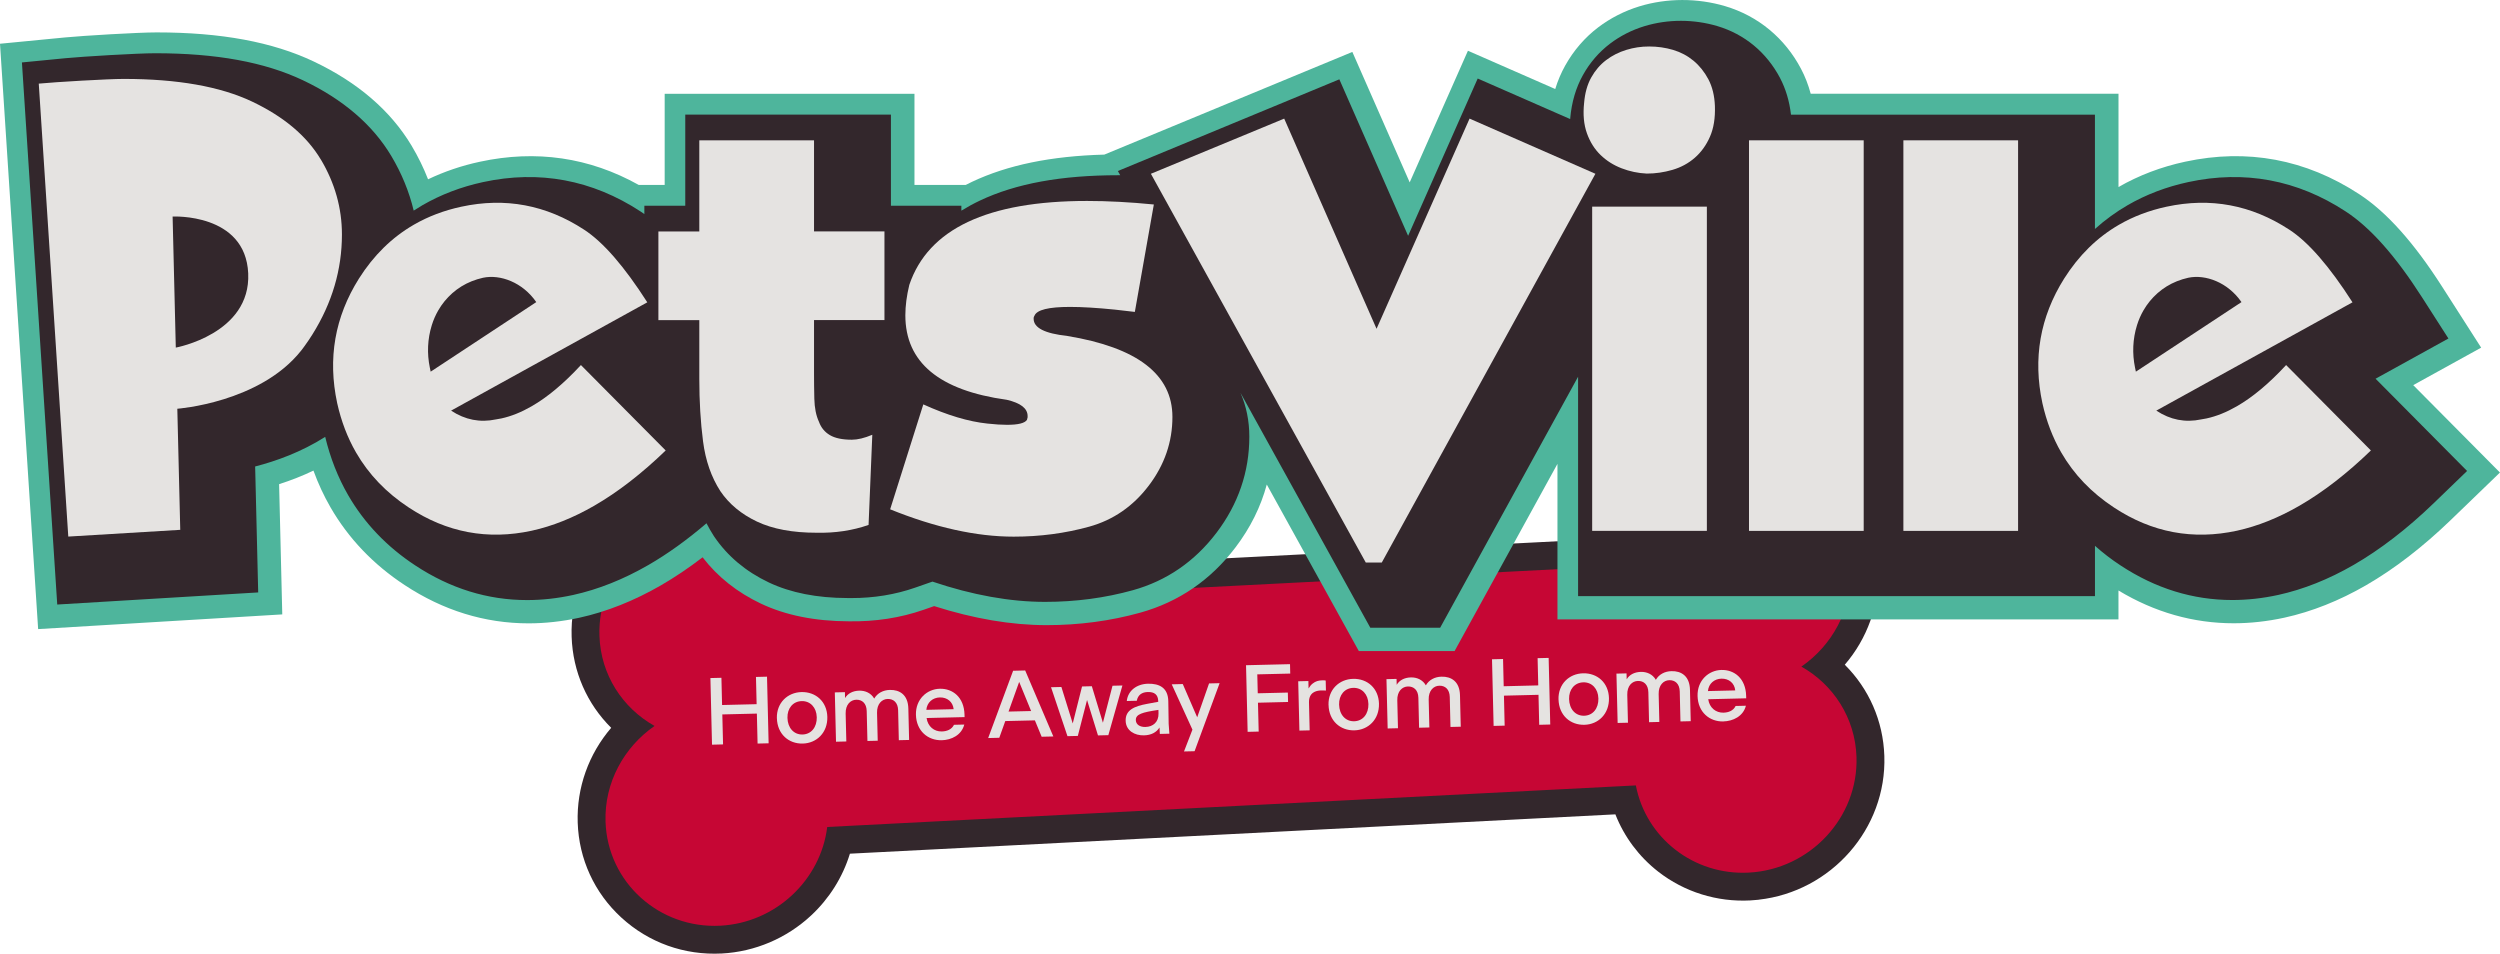 <?xml version="1.0" encoding="UTF-8"?>
<svg id="Layer_2" data-name="Layer 2" xmlns="http://www.w3.org/2000/svg" viewBox="0 0 918.98 350.58">
  <defs>
    <style>
      .cls-1 {
        fill: #33272c;
      }

      .cls-1, .cls-2, .cls-3, .cls-4 {
        stroke-width: 0px;
      }

      .cls-2 {
        fill: #c60634;
      }

      .cls-3 {
        fill: #4eb59c;
      }

      .cls-4 {
        fill: #e5e3e1;
      }
    </style>
  </defs>
  <g id="Layer_1-2" data-name="Layer 1">
    <g>
      <g>
        <path class="cls-1" d="M646.46,330.74c-1.01.11-2.03.2-3.06.25-12.23.65-24.25-3.1-33.84-10.57-7.11-5.54-12.53-12.83-15.76-21.07l-281.38,14.46c-2.63,8.59-7.54,16.46-14.28,22.73-8.98,8.36-20.64,13.32-32.81,13.96-13.78.71-26.9-3.99-36.96-13.24-9.89-9.09-15.57-21.48-16.01-34.89-.42-12.86,4.05-25.19,12.31-34.83-8.86-8.79-14.12-20.62-14.54-33.49-.92-27.83,21.17-51.67,49.24-53.17h0c12.22-.65,24.23,3.11,33.81,10.58,7.1,5.54,12.52,12.82,15.76,21.05l281.45-14.47c2.64-8.58,7.55-16.45,14.27-22.71,8.98-8.37,20.62-13.34,32.79-13.97,13.73-.73,26.84,3.96,36.9,13.2,9.93,9.12,15.65,21.55,16.09,35.01.42,12.85-4.05,25.16-12.31,34.78,8.86,8.81,14.12,20.66,14.54,33.53.89,26.78-19.59,49.87-46.2,52.84Z"/>
        <path class="cls-2" d="M259.92,191.12c-22.46,1.18-40.31,20.32-39.57,42.61.47,14.37,8.56,26.57,20.26,33.12-11.23,7.77-18.49,20.83-18.02,35.19.73,22.31,19.76,39.4,42.2,38.24,20.34-1.07,36.89-16.77,39.29-36.29l297.25-15.28c3.67,19.2,21.2,33.13,41.53,32.05,22.46-1.18,40.31-20.22,39.57-42.53-.47-14.37-8.56-26.61-20.26-33.19,11.23-7.75,18.5-20.76,18.03-35.13-.73-22.31-19.77-39.51-42.22-38.32-20.31,1.07-36.83,16.8-39.27,36.29l-297.3,15.28c-3.71-19.17-21.2-33.13-41.5-32.05h.02Z"/>
      </g>
      <g>
        <path class="cls-4" d="M261.13,249.25l4.06-.1.24,10.01,12.7-.31-.24-10.01,4.06-.1.59,24.49-4.06.1-.26-11.02-12.7.31.27,11.02-4.06.1-.59-24.49Z"/>
        <path class="cls-4" d="M285.57,263.97c-.13-5.6,3.91-9.44,9.05-9.57,5.21-.12,9.36,3.45,9.5,9.12.14,5.81-3.93,9.69-9.04,9.81-5.14.12-9.36-3.45-9.5-9.36ZM300.23,263.61c-.08-3.5-2.35-5.97-5.53-5.89-3.22.08-5.33,2.65-5.24,6.15.09,3.71,2.36,6.21,5.54,6.13,3.18-.08,5.33-2.65,5.24-6.39Z"/>
        <path class="cls-4" d="M311.09,272.56l-3.78.09-.44-18.13,3.71-.09.05,2.17c1.01-1.67,2.81-2.66,5.22-2.72,2.13-.05,4.29.81,5.5,2.91,1.18-2.02,3.29-3.12,5.77-3.18,3.54-.08,6.66,1.73,6.78,6.84l.28,11.55-3.78.09-.26-11.02c-.07-2.83-1.71-4.2-3.85-4.14-2.1.05-3.98,1.81-3.9,5.1l.25,10.25-3.78.09-.27-11.02c-.07-2.83-1.71-4.2-3.84-4.14-2.1.05-3.98,1.78-3.9,5.1l.25,10.25Z"/>
        <path class="cls-4" d="M346.16,272.1c-5.04.12-9.32-3.38-9.47-9.36-.14-5.74,4.08-9.45,8.77-9.56,4.69-.11,8.93,3.04,9.09,9.55l.02.87-13.96.34c.43,3.14,2.81,5.01,5.58,4.94,1.82-.04,3.62-.68,4.49-2.45l3.78-.09c-.99,3.91-4.77,5.68-8.3,5.77ZM340.51,260.93l10.04-.24c-.27-2.69-2.35-4.39-5.07-4.32-2.59.06-4.72,1.79-4.97,4.57Z"/>
        <path class="cls-4" d="M380.41,264.8l-10.88.26-2.2,6.14-4.09.1,9.17-24.73,4.44-.11,10.35,24.26-4.3.1-2.49-6.03ZM379.03,261.37l-4.39-10.71-3.91,10.91,8.29-.2Z"/>
        <path class="cls-4" d="M399.59,257.31l-3.39,13.21-3.81.09-6.04-17.99,3.81-.09,4.17,13.41,3.42-13.6,3.6-.09,4.07,13.42,3.53-13.6,3.64-.09-5.17,18.26-3.81.09-4.02-13.03Z"/>
        <path class="cls-4" d="M426.23,267.41c-1.11,1.78-3.01,2.84-5.74,2.9-3.36.08-6.62-1.7-6.71-5.37-.1-3.95,3.16-5.33,7.9-6.21l4.08-.76v-.18c-.06-2.55-1.49-3.46-3.83-3.41-2.27.05-3.68,1.17-4.05,3.21l-3.68.09c.4-3.79,3.63-6.25,7.79-6.35,4.2-.1,7.39,1.5,7.47,6.47l.13,8.26c.01.56.07,1.43.26,3.64l-3.5.08-.13-2.38ZM421.11,267.22c2.69-.06,4.83-1.76,4.75-4.98l-.03-1.29c-5.93.88-8.36,1.57-8.31,3.74.04,1.68,1.53,2.59,3.59,2.54Z"/>
        <path class="cls-4" d="M439.11,276.14l-3.88.09,3.1-8.02-7.61-16.66,4.06-.1,5.3,12.23,4.36-12.46,3.88-.09-9.2,25.01Z"/>
        <path class="cls-4" d="M462.42,258.32l.26,10.6-4.06.1-.59-24.49,16.17-.39.08,3.46-12.11.29.17,6.96,11.06-.27.08,3.46-11.06.27Z"/>
        <path class="cls-4" d="M481.43,268.47l-3.78.09-.44-18.13,3.74-.09.06,2.73c.44-.71.88-1.32,1.53-1.82,1.07-.83,2.07-1.14,3.58-1.17.45-.01.91.01,1.19.08l.09,3.67c-.91-.05-1.33-.04-1.79-.03-1.92.05-4.53.77-4.44,4.45l.25,10.22Z"/>
        <path class="cls-4" d="M488.35,259.1c-.13-5.6,3.91-9.44,9.05-9.56,5.21-.13,9.36,3.45,9.5,9.12.14,5.81-3.93,9.69-9.04,9.81-5.14.12-9.36-3.45-9.5-9.36ZM503.01,258.74c-.08-3.5-2.35-5.97-5.53-5.89-3.22.08-5.33,2.65-5.24,6.15.09,3.71,2.35,6.21,5.54,6.13,3.18-.08,5.33-2.65,5.24-6.39Z"/>
        <path class="cls-4" d="M513.87,267.69l-3.78.09-.44-18.13,3.71-.09.05,2.17c1.01-1.67,2.81-2.66,5.22-2.72,2.14-.05,4.29.81,5.5,2.91,1.18-2.02,3.29-3.13,5.77-3.18,3.53-.09,6.66,1.73,6.78,6.84l.28,11.55-3.78.09-.26-11.02c-.07-2.83-1.71-4.2-3.85-4.14-2.1.05-3.98,1.81-3.9,5.1l.25,10.25-3.78.09-.26-11.02c-.07-2.83-1.71-4.2-3.85-4.14-2.1.05-3.99,1.78-3.9,5.1l.25,10.25Z"/>
        <path class="cls-4" d="M548.45,242.35l4.06-.1.24,10.01,12.7-.31-.24-10.01,4.06-.1.59,24.49-4.06.1-.26-11.02-12.7.31.26,11.02-4.06.1-.59-24.49Z"/>
        <path class="cls-4" d="M572.89,257.06c-.13-5.6,3.91-9.44,9.05-9.56,5.21-.12,9.36,3.45,9.5,9.12.14,5.81-3.93,9.69-9.04,9.81-5.14.12-9.36-3.45-9.5-9.36ZM587.55,256.71c-.08-3.5-2.35-5.96-5.53-5.89-3.22.08-5.33,2.65-5.24,6.15.09,3.71,2.35,6.21,5.54,6.13,3.18-.08,5.33-2.65,5.24-6.39Z"/>
        <path class="cls-4" d="M598.41,265.66l-3.78.09-.44-18.13,3.71-.09.05,2.17c1.01-1.67,2.81-2.66,5.22-2.72,2.14-.05,4.29.81,5.5,2.91,1.18-2.02,3.29-3.13,5.77-3.18,3.53-.09,6.66,1.73,6.78,6.84l.28,11.55-3.78.09-.26-11.02c-.07-2.83-1.71-4.2-3.85-4.14-2.1.05-3.98,1.81-3.9,5.1l.25,10.25-3.78.09-.26-11.02c-.07-2.83-1.71-4.2-3.85-4.14-2.1.05-3.99,1.78-3.9,5.1l.25,10.25Z"/>
        <path class="cls-4" d="M633.48,265.2c-5.04.12-9.32-3.38-9.47-9.37-.14-5.74,4.08-9.45,8.77-9.56,4.69-.11,8.93,3.04,9.09,9.55l.02.87-13.96.34c.43,3.14,2.82,5.01,5.58,4.94,1.82-.04,3.63-.68,4.49-2.46l3.78-.09c-.99,3.91-4.77,5.68-8.3,5.77ZM627.82,254.03l10.04-.24c-.27-2.69-2.35-4.39-5.07-4.32-2.59.06-4.72,1.79-4.97,4.57Z"/>
      </g>
      <g>
        <path class="cls-3" d="M534.73,239.32h-35.24l-33.83-61.21c-2.21,8.19-6.04,15.91-11.48,23.08-9.11,12.01-20.89,20.09-35.02,24.02-10.94,3.05-22.53,4.59-34.45,4.59-12.9,0-26.79-2.36-41.32-7l-3.83,1.34c-8.6,3-17.88,4.42-27.58,4.25-12.37-.03-23.21-2.22-32.24-6.49-8.76-4.15-15.97-9.87-21.47-17.04-5.11,3.92-10.23,7.37-15.29,10.29-9.87,5.7-19.97,9.72-30.03,11.93-6.29,1.37-12.56,2.06-18.65,2.06-16.08,0-31.42-4.74-45.58-14.09-11.47-7.53-20.63-17.13-27.22-28.54-2.45-4.24-4.55-8.76-6.28-13.52-3.99,1.91-8.2,3.57-12.62,4.99l1.16,47.87-89.74,5.4L0,16.08l23.94-2.32c6.62-.64,26.76-1.85,33.62-1.85,23.69,0,42.59,3.5,57.8,10.71,16.1,7.64,28.17,18.01,35.88,30.84l.11.19c2.36,3.96,4.37,8.07,6,12.26,5.96-2.85,12.35-5.02,19.07-6.46,20.65-4.46,40.25-1.6,58.36,8.52h9.55v-33.5h91.82v33.5h18.86c.77-.39,1.53-.77,2.3-1.14,13.11-6.19,29.06-9.47,48.63-10l91.17-37.74,21.08,47.95,21.41-48.39,32.09,14.07c.93-3.05,2.16-5.93,3.66-8.62,3.11-5.56,7.19-10.29,12.12-14.04,4.53-3.43,9.62-6.03,15.15-7.73,10.1-3.08,21.29-3.1,31.53-.07,6.04,1.8,11.52,4.71,16.29,8.66,4.73,3.92,8.63,8.75,11.59,14.36,1.51,2.86,2.7,5.93,3.57,9.18h113.14v34.29c7.45-4.28,15.69-7.42,24.49-9.31,22.82-4.93,44.34-.91,63.99,11.93,10.06,6.56,20.06,17.72,30.54,34.1l14.29,22.32-24.97,13.78,31.88,32.13-18.11,17.48c-10.25,9.89-20.71,17.95-31.08,23.94-9.87,5.7-19.97,9.72-30.03,11.93-6.29,1.37-12.56,2.06-18.65,2.06-14.87,0-29.1-4.05-42.36-12.05v10.63h-206.22v-57.18l-37.81,68.8Z"/>
        <path class="cls-1" d="M873.23,139.22l26.79-14.79-9.63-15.03c-9.85-15.39-19.07-25.76-28.15-31.68-17.77-11.62-37.23-15.25-57.85-10.79-8.03,1.73-15.52,4.58-22.28,8.49-4.3,2.49-8.31,5.41-12.03,8.75v-42.03h-111.73c-.57-4.93-1.91-9.46-4.03-13.48v-.02c-2.48-4.67-5.7-8.67-9.6-11.91-3.93-3.25-8.44-5.65-13.43-7.14-8.6-2.55-18.09-2.63-26.85.04-4.61,1.41-8.86,3.58-12.62,6.43-4.04,3.07-7.39,6.95-9.95,11.54-2.58,4.62-4.16,9.98-4.67,15.92,0,.08-.01.16-.02.24l-33.99-14.9-25.58,57.82-25.28-57.52-81.41,33.7.86,1.55c-.21,0-.42,0-.63,0-21,0-37.65,3.04-50.92,9.31-2.41,1.14-4.68,2.39-6.84,3.72v-1.81h-25.89v-33.5h-75.6v33.5h-15.04v3.06c-.47-.33-.95-.66-1.42-.97-17.77-11.62-37.23-15.25-57.85-10.79-8.03,1.73-15.52,4.59-22.28,8.49-1.1.64-2.18,1.31-3.24,2-1.66-6.94-4.4-13.65-8.22-20.06h0c-6.87-11.52-17.8-20.89-32.5-27.86-14.1-6.68-31.87-9.93-54.33-9.93-6.53,0-26.52,1.2-32.84,1.81l-16.12,1.57,12.98,199.27,73.87-4.45-1.12-46.3c7.64-1.96,16.97-5.3,25.75-10.88,1.86,7.72,4.68,14.92,8.43,21.41,5.95,10.3,14.26,19,24.66,25.83,12.86,8.49,26.62,12.75,41.12,12.75,5.53,0,11.17-.62,16.9-1.87,9.24-2.03,18.56-5.75,27.71-11.03,7.08-4.09,14.23-9.24,21.34-15.33.81,1.57,1.68,3.11,2.63,4.58l.19.29c4.88,7.2,11.65,12.89,20.13,16.9,7.96,3.77,17.67,5.69,28.86,5.71.52,0,1.03.01,1.55.01,8.19,0,16.01-1.28,23.28-3.81l6.42-2.24c14.68,4.95,28.56,7.45,41.4,7.45,11.19,0,22.05-1.44,32.28-4.29,12.38-3.45,22.72-10.55,30.73-21.11,8.01-10.55,12.07-22.44,12.07-35.34,0-5.76-1.1-11.15-3.24-16.08l47.72,86.34h25.66l50.71-92.28v80.66h190v-18.5c2.9,2.57,6,4.98,9.35,7.17,12.86,8.49,26.62,12.75,41.12,12.75,5.53,0,11.17-.62,16.9-1.87,9.24-2.03,18.56-5.75,27.71-11.03,9.81-5.67,19.74-13.32,29.51-22.76l12.2-11.78-33.65-33.91Z"/>
        <g>
          <path class="cls-4" d="M299.22,51.58h-42.16v33.5h-15.04v32.59h15.04v21.65c0,8.2.46,15.84,1.37,22.9.91,7.06,3.04,13.18,6.38,18.34,3.19,4.71,7.67,8.43,13.45,11.17,5.77,2.73,13.06,4.1,21.88,4.1,6.84.15,13.22-.8,19.14-2.87l1.37-33.14c-2.89,1.22-5.4,1.82-7.52,1.82-3.5,0-6.19-.57-8.09-1.7-1.9-1.13-3.23-2.76-3.99-4.87-1.06-2.26-1.63-5.1-1.71-8.5-.08-3.4-.11-6.54-.11-9.41v-19.5h25.89v-32.59h-25.89v-33.5Z"/>
          <polygon class="cls-4" points="540.2 43.6 506.01 120.86 472.06 43.6 423.06 63.88 502.04 206.77 507.94 206.77 586.46 63.88 540.2 43.6"/>
          <path class="cls-4" d="M628,29.17c-1.45-2.73-3.27-5.01-5.47-6.84-2.2-1.82-4.71-3.15-7.52-3.99-2.81-.83-5.74-1.25-8.77-1.25s-5.7.42-8.43,1.25c-2.73.84-5.21,2.09-7.41,3.76-2.2,1.67-4.03,3.8-5.47,6.38-1.45,2.59-2.32,5.7-2.62,9.34-.46,4.26-.11,7.98,1.03,11.17,1.14,3.19,2.81,5.85,5.01,7.98,2.2,2.13,4.79,3.76,7.75,4.9,2.96,1.14,6.04,1.79,9.23,1.94,3.19,0,6.34-.46,9.46-1.37,3.11-.91,5.85-2.39,8.2-4.44,2.35-2.05,4.22-4.63,5.58-7.75,1.37-3.11,1.97-6.87,1.82-11.28-.15-3.8-.95-7.06-2.39-9.8Z"/>
          <rect class="cls-4" x="585.27" y="75.96" width="42.16" height="119.18"/>
          <rect class="cls-4" x="642.92" y="51.58" width="42.16" height="143.57"/>
          <rect class="cls-4" x="699.67" y="51.58" width="42.16" height="143.57"/>
          <path class="cls-4" d="M213.54,134.19c-6.21,6.72-12.24,11.77-18.09,15.14-3.81,2.2-7.52,3.69-11.14,4.48-.63.13-1.3.25-2.01.36-5.83,1.24-11.33.17-16.48-3.23l72.12-39.81c-8.47-13.23-16.21-22.13-23.22-26.7-13.95-9.12-29.01-11.94-45.17-8.44-6.35,1.37-12.16,3.57-17.43,6.62-8.06,4.66-14.78,11.26-20.18,19.8-8.86,14.1-11.52,29.36-7.99,45.8,1.48,6.65,3.79,12.69,6.93,18.13,4.65,8.06,11.12,14.8,19.4,20.23,13.93,9.19,29,12.03,45.21,8.51,7.59-1.67,15.24-4.73,22.95-9.18,8.68-5.01,17.43-11.78,26.26-20.31l-31.17-31.41ZM158,135.13c-1.07-5.17-.85-10.53.72-15.57.01-.03.02-.07.03-.1.59-1.89,1.38-3.69,2.36-5.38,2.74-4.73,6.95-8.56,12.27-10.69,1.35-.54,2.75-.97,4.18-1.29,6.32-1.33,14.54,1.66,19.57,8.95,0,0-38.81,25.57-38.82,25.57l-.31-1.49Z"/>
          <path class="cls-4" d="M392.31,123.48c-8.23-.87-12.35-2.97-12.35-6.29v-.38c.05-.26.15-.51.31-.77.87-2.15,5.21-3.22,13.04-3.22,4.45,0,9.97.33,16.56,1,2.3.26,4.73.54,7.29.84l6.98-39.49c-8.79-.87-16.97-1.3-24.54-1.3-36.61,0-58.38,10.28-65.34,30.83-.97,3.99-1.46,7.72-1.46,11.2,0,17.28,12.42,27.63,37.27,31.06,5.11,1.18,7.67,3.17,7.67,5.98v.46c-.05.31-.13.61-.23.92-.77,1.23-3.22,1.84-7.36,1.84-1.99,0-4.4-.15-7.21-.46-6.9-.72-14.75-3.07-23.54-7.05l-12.19,38.57c16.56,6.7,31.7,10.05,45.4,10.05,9.71,0,18.98-1.23,27.8-3.68,8.82-2.45,16.12-7.49,21.89-15.11,5.78-7.62,8.67-16.03,8.67-25.23,0-15.59-12.88-25.51-38.65-29.75Z"/>
          <path class="cls-4" d="M117.93,58.64c-5.17-8.66-13.6-15.76-25.29-21.31-11.7-5.54-27.42-8.32-47.17-8.32-5.78,0-24.99,1.13-31.22,1.73l10.85,166.5,41.16-2.48-1.08-44.51s30.32-2.19,45.53-21.38c.12-.15.23-.3.35-.45.33-.42.64-.86.96-1.3.98-1.35,1.93-2.76,2.85-4.23,7.21-11.54,10.82-23.77,10.82-36.69,0-9.72-2.59-18.91-7.75-27.57ZM64.62,127.78l-1.17-48.18s26.79-1.37,27.79,20.89c1,22.26-26.63,27.29-26.63,27.29Z"/>
          <path class="cls-4" d="M840.36,134.19c-6.21,6.72-12.24,11.77-18.09,15.14-3.81,2.2-7.52,3.69-11.14,4.48-.63.13-1.3.25-2.01.36-5.83,1.24-11.33.17-16.48-3.23l72.12-39.81c-8.47-13.23-16.21-22.13-23.22-26.7-13.95-9.12-29.01-11.94-45.17-8.44-6.35,1.37-12.16,3.57-17.43,6.62-8.06,4.66-14.78,11.26-20.18,19.8-8.86,14.1-11.52,29.36-7.99,45.8,1.48,6.65,3.79,12.69,6.93,18.13,4.65,8.06,11.12,14.8,19.4,20.23,13.93,9.19,29,12.03,45.21,8.51,7.59-1.67,15.24-4.73,22.95-9.18,8.68-5.01,17.43-11.78,26.26-20.31l-31.17-31.41ZM784.82,135.13c-1.07-5.17-.85-10.53.72-15.57.01-.03.02-.07.03-.1.59-1.89,1.38-3.69,2.36-5.38,2.74-4.73,6.95-8.56,12.27-10.69,1.35-.54,2.75-.97,4.18-1.29,6.32-1.33,14.54,1.66,19.57,8.95,0,0-38.81,25.57-38.82,25.57l-.31-1.49Z"/>
        </g>
      </g>
    </g>
  </g>
</svg>